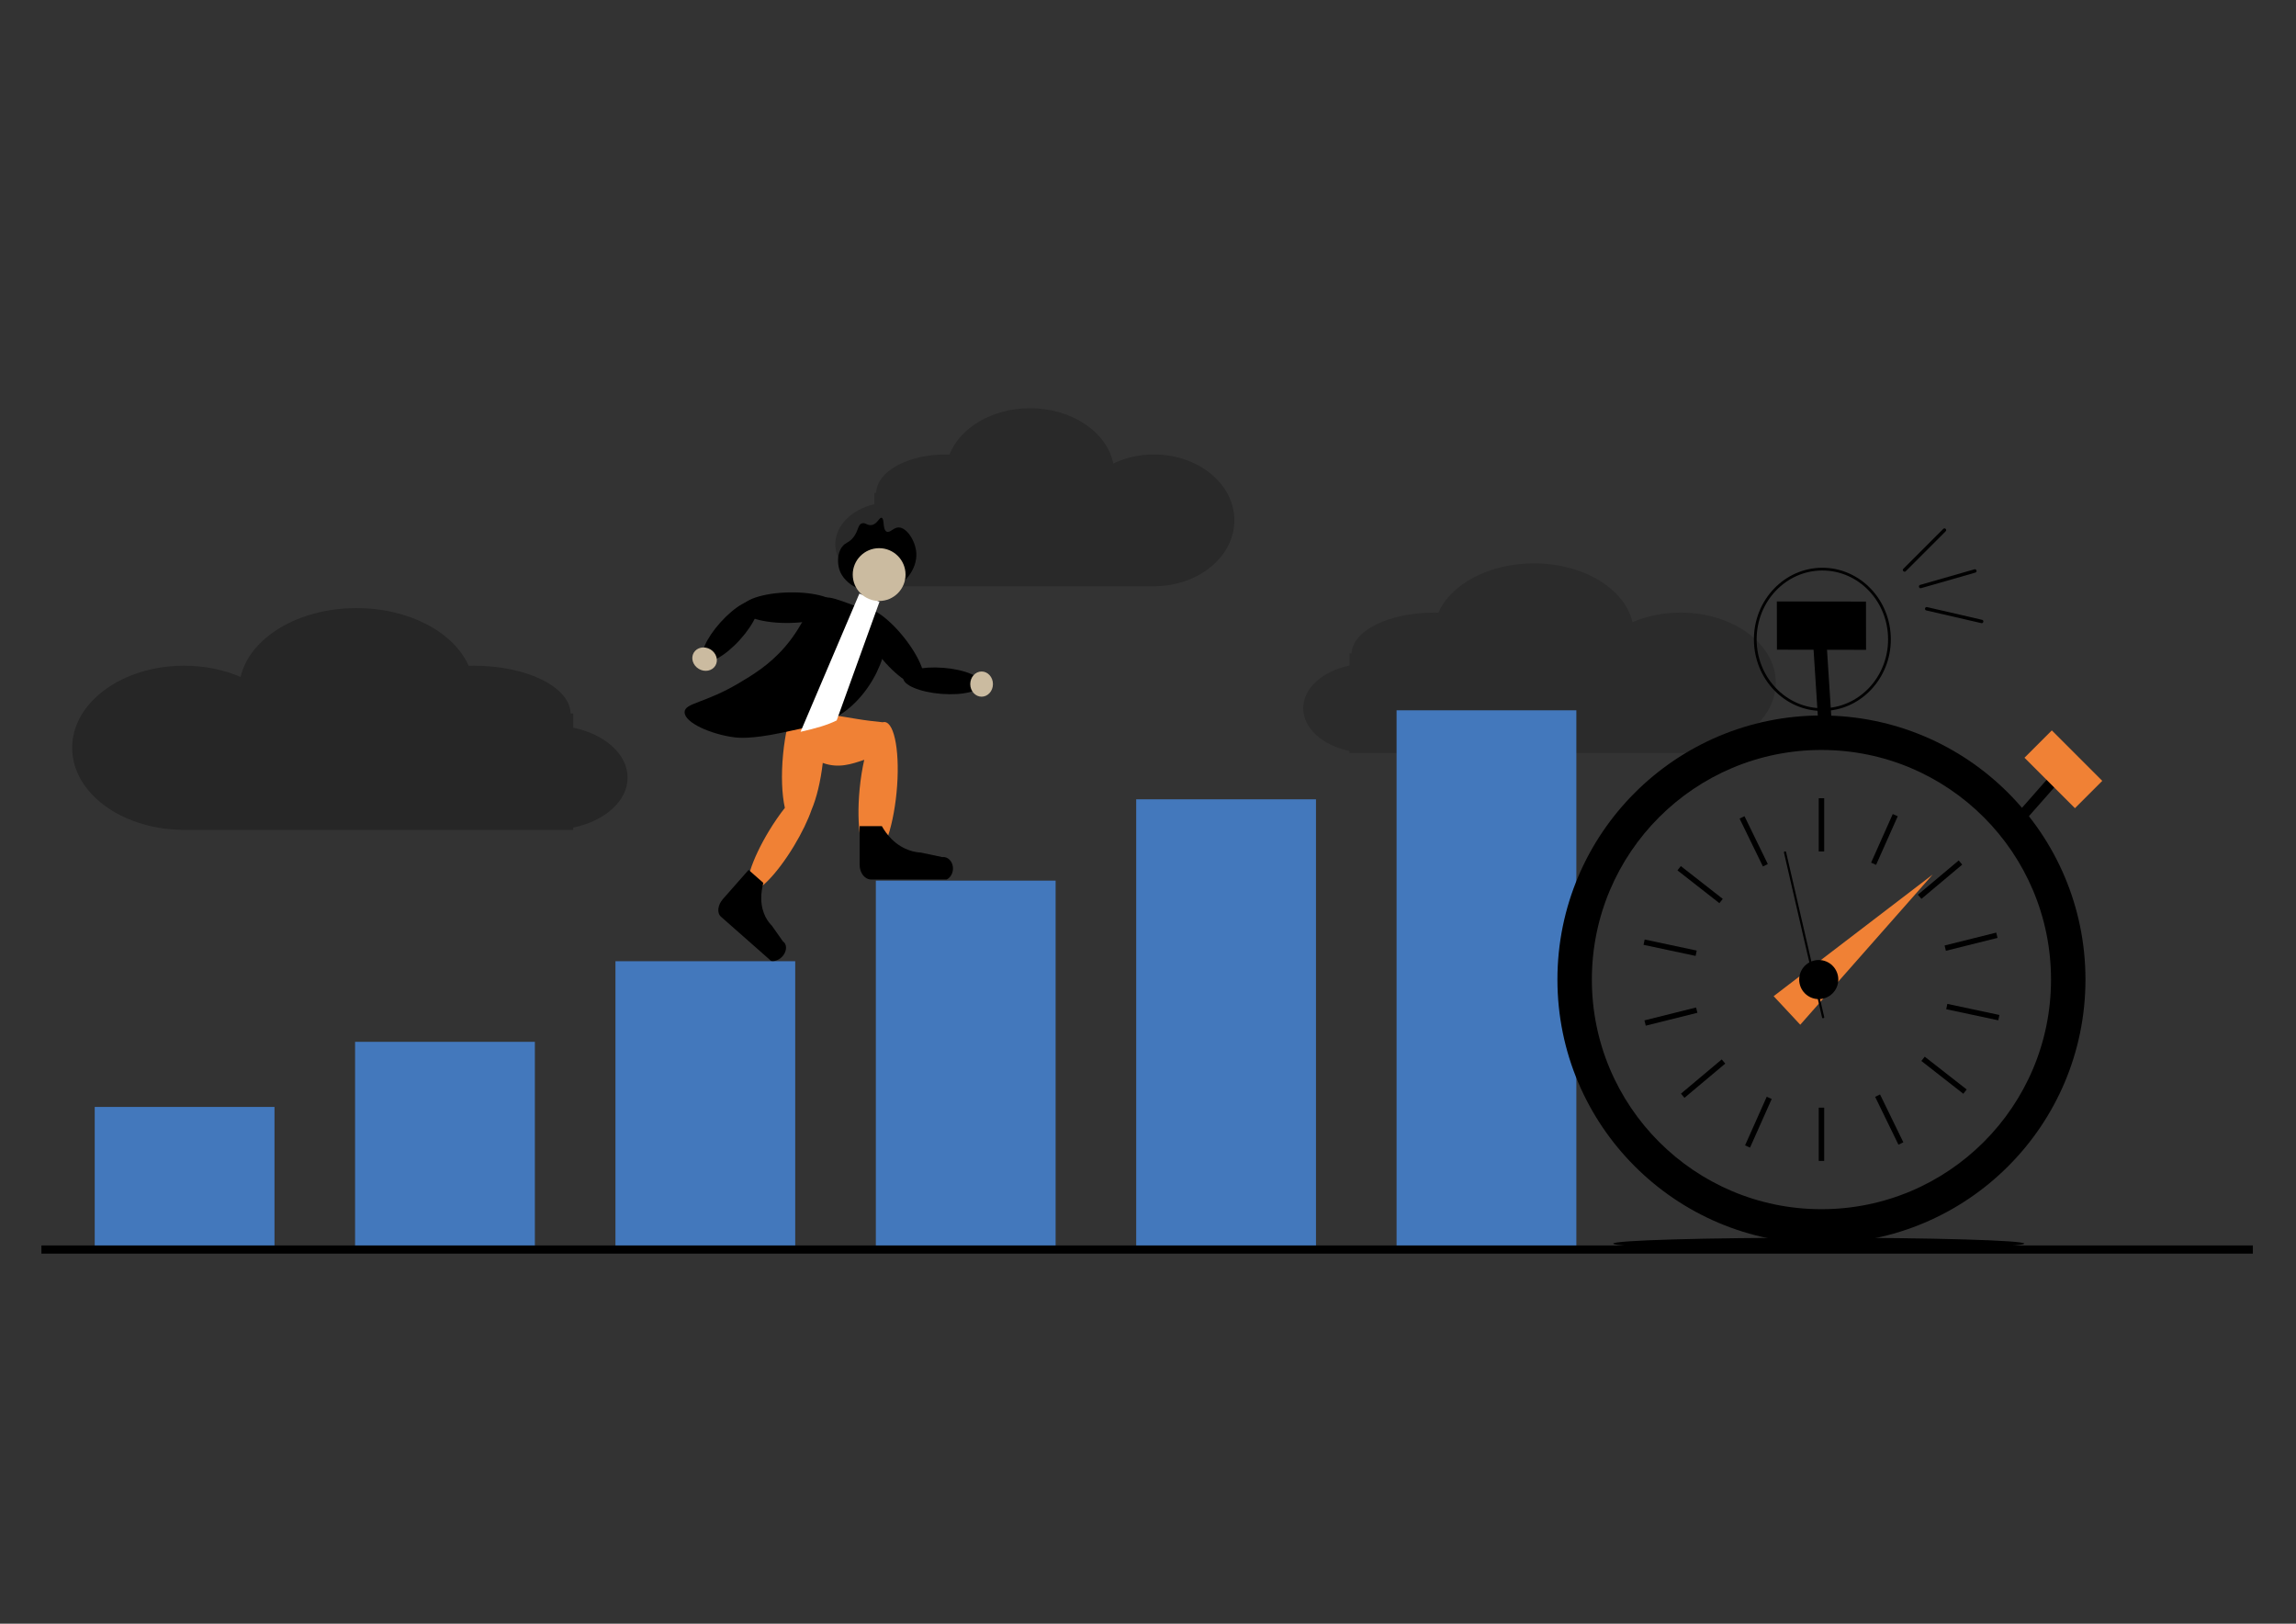 <?xml version="1.0" encoding="utf-8"?>
<!-- Generator: Adobe Illustrator 25.2.1, SVG Export Plug-In . SVG Version: 6.00 Build 0)  -->
<svg version="1.1" id="Vrstva_1" xmlns="http://www.w3.org/2000/svg" xmlns:xlink="http://www.w3.org/1999/xlink" x="0px" y="0px"
	 viewBox="0 0 841.89 595.28" style="enable-background:new 0 0 841.89 595.28;" xml:space="preserve">
<rect x="0" y="0" width="841.89" height="595.28" fill="#333333" stroke="none"/>
<style type="text/css">
	.st0{fill:#CBBBA0;}
	.st1{opacity:0.16;}
	.st2{opacity:0.26;}
	.st3{opacity:0.2;}
	.st4{fill:#4378BC;}
	.st5{fill:#F08135;}
	.st6{fill:none;stroke:#000000;stroke-width:3;stroke-miterlimit:10;}
	.st7{fill:#FFFFFF;}
	.st8{fill:none;stroke:#000000;stroke-miterlimit:10;}
</style>
<ellipse transform="matrix(0.781 -0.625 0.625 0.781 -76.54 256.188)" cx="326.92" cy="237.2" rx="5.6" ry="17.51"/>
<ellipse transform="matrix(0.079 -0.997 0.997 0.079 69.299 574.427)" cx="345.58" cy="249.7" rx="4.79" ry="14.39"/>
<ellipse class="st0" cx="359.93" cy="250.8" rx="4.16" ry="4.62"/>
<ellipse transform="matrix(1 -0.019 0.019 1 -4.247 5.633)" cx="289.49" cy="222.65" rx="17.51" ry="5.6"/>
<ellipse transform="matrix(0.67 -0.742 0.742 0.67 -83.367 275.073)" cx="267.9" cy="231.36" rx="14.39" ry="4.79"/>
<ellipse transform="matrix(0.513 -0.858 0.858 0.513 -81.689 339.428)" class="st0" cx="258.51" cy="241.76" rx="4.16" ry="4.62"/>
<path d="M335.99,202.76c0.38,6.09-4.68,12.37-11.09,14.02c-7.13,1.83-15.37-2.21-17.15-8.04c-0.64-2.1-0.88-5.83,1.08-8.33
	c1.35-1.73,2.56-1.36,4.2-3.57c1.82-2.45,1.5-4.47,3.01-4.97c1.31-0.43,1.99,0.94,3.66,0.6c2.07-0.42,2.69-2.87,3.57-2.64
	c1.13,0.29,0.27,4.32,1.84,5.08c1.24,0.6,2.48-1.56,4.44-1.54C332.48,193.4,335.71,198.29,335.99,202.76z"/>
<path class="st1" d="M651.15,250.3c0-14.2-15.64-25.71-34.93-25.71c-6.43,0-12.46,1.29-17.63,3.52
	c-2.78-12.22-17.91-21.57-36.16-21.57c-16.47,0-30.39,7.6-35,18.07c-0.54-0.01-1.08-0.02-1.62-0.02c-16.56,0-30,6.69-30.19,14.98
	h-0.8v4.43c-9.82,2.05-16.96,8.28-16.96,15.66s7.14,13.61,16.96,15.66v0.72h122.38v-0.02C636.03,275.61,651.15,264.26,651.15,250.3z
	"/>
<path class="st2" d="M26.46,274.15c0-16.62,18.38-30.09,41.05-30.09c7.56,0,14.64,1.51,20.72,4.12
	c3.27-14.3,21.05-25.24,42.49-25.24c19.35,0,35.72,8.9,41.13,21.15c0.63-0.02,1.27-0.03,1.9-0.03c19.46,0,35.25,7.83,35.48,17.53
	h0.95v5.18c11.54,2.4,19.94,9.69,19.94,18.32c0,8.63-8.4,15.92-19.94,18.32v0.84H66.36v-0.03
	C44.22,303.77,26.46,290.49,26.46,274.15z"/>
<path class="st3" d="M452.61,190.77c0-13.34-13.2-24.15-29.49-24.15c-5.43,0-10.52,1.21-14.89,3.31
	c-2.35-11.48-15.12-20.26-30.53-20.26c-13.9,0-25.66,7.14-29.55,16.97c-0.45-0.01-0.91-0.02-1.37-0.02
	c-13.98,0-25.33,6.28-25.49,14.07h-0.68v4.16c-8.29,1.92-14.32,7.78-14.32,14.71s6.03,12.78,14.32,14.71v0.67h103.33v-0.02
	C439.84,214.55,452.61,203.88,452.61,190.77z"/>
<rect x="34.73" y="405.82" class="st4" width="65.92" height="52.28"/>
<rect x="130.2" y="381.95" class="st4" width="65.92" height="76.15"/>
<rect x="225.67" y="352.4" class="st4" width="65.92" height="105.7"/>
<rect x="321.15" y="322.85" class="st4" width="65.92" height="135.25"/>
<rect x="416.62" y="293.04" class="st4" width="65.92" height="165.06"/>
<rect x="512.09" y="260.41" class="st4" width="65.92" height="197.69"/>
<g>
	<g>
		<g>
			<rect x="635.05" y="409.95" transform="matrix(0.407 -0.913 0.913 0.407 7.124 832.864)" width="19.52" height="2"/>
			<rect x="681.2" y="306.3" transform="matrix(0.407 -0.913 0.913 0.407 129.189 813.531)" width="19.52" height="2"/>
		</g>
	</g>
	<g>
		<g>
			<rect x="614.67" y="394.59" transform="matrix(0.766 -0.643 0.643 0.766 -108.19 493.924)" width="19.52" height="2"/>
			<rect x="701.58" y="321.66" transform="matrix(0.766 -0.643 0.643 0.766 -40.978 532.729)" width="19.52" height="2"/>
		</g>
	</g>
	<g>
		<g>
			<rect x="603.08" y="371.85" transform="matrix(0.97 -0.242 0.242 0.97 -71.996 159.335)" width="19.52" height="2"/>
			<rect x="713.17" y="344.4" transform="matrix(0.97 -0.242 0.242 0.97 -62.085 185.152)" width="19.52" height="2"/>
		</g>
	</g>
	<g>
		<g>
			<rect x="611.4" y="337.57" transform="matrix(0.208 -0.978 0.978 0.208 145.333 874.128)" width="2" height="19.52"/>
			<rect x="722.38" y="361.16" transform="matrix(0.208 -0.978 0.978 0.208 210.164 1001.365)" width="2" height="19.52"/>
		</g>
	</g>
	<g>
		<g>
			<rect x="622.18" y="314.44" transform="matrix(0.616 -0.788 0.788 0.616 -15.958 615.675)" width="2" height="19.52"/>
			<rect x="711.59" y="384.29" transform="matrix(0.616 -0.788 0.788 0.616 -36.639 712.975)" width="2" height="19.52"/>
		</g>
	</g>
	<g>
		<g>
			<rect x="642.02" y="298.38" transform="matrix(0.899 -0.438 0.438 0.899 -70 313.065)" width="2" height="19.52"/>
			<rect x="691.75" y="400.35" transform="matrix(0.899 -0.438 0.438 0.899 -109.67 345.188)" width="2" height="19.52"/>
		</g>
	</g>
	<g>
		<g>
			<rect x="666.89" y="292.64" width="2" height="19.52"/>
			<rect x="666.89" y="406.09" width="2" height="19.52"/>
		</g>
	</g>
</g>
<path d="M667.88,262.31c-53.47,0-96.81,43.34-96.81,96.81c0,53.47,43.34,96.81,96.81,96.81c53.47,0,96.81-43.34,96.81-96.81
	C764.69,305.66,721.35,262.31,667.88,262.31z M667.88,443.31c-46.49,0-84.18-37.69-84.18-84.18c0-46.49,37.69-84.18,84.18-84.18
	c46.49,0,84.18,37.69,84.18,84.18C752.07,405.62,714.38,443.31,667.88,443.31z"/>
<polygon class="st5" points="708.66,320.63 660.11,375.68 650.35,365.21 "/>
<circle cx="666.89" cy="359.12" r="7.17"/>
<path d="M668.72,373.23l-0.29,0.07c-0.14,0.03-0.27-0.05-0.3-0.19l-14.01-60.61c-0.03-0.14,0.05-0.27,0.19-0.3l0.29-0.07
	c0.14-0.03,0.27,0.05,0.3,0.19l14.01,60.61C668.94,373.07,668.85,373.2,668.72,373.23z"/>
<line class="st6" x1="15.19" y1="458.1" x2="826.07" y2="458.1"/>
<ellipse cx="666.89" cy="455.93" rx="75.36" ry="2.17"/>
<path class="st5" d="M324.42,264.71c-0.24-0.02-0.49,0.01-0.74,0.08c-3.21-0.33-6.49-0.7-9.64-1.24c-2.68-0.46-6.6-1.16-12.2-1.72
	c-0.77-6.11-2.49-10.16-4.84-10.38c-4.07-0.39-8.49,10.83-9.86,25.07c-0.75,7.75-0.44,14.79,0.65,19.66
	c-1.92,2.43-3.91,5.3-5.83,8.47c-6.35,10.5-9.45,20.25-6.92,21.78c2.53,1.53,9.72-5.75,16.07-16.25c2.93-4.85,5.17-9.53,6.48-13.33
	c1.8-4.22,3.3-10.28,4.1-17.15c5.7,2.07,10.4,0.5,15.21-1.14c-0.73,3.22-1.32,6.82-1.69,10.67c-1.34,13.9,0.6,25.45,4.34,25.81
	s7.86-10.61,9.2-24.51C330.1,276.63,328.16,265.08,324.42,264.71z"/>
<path d="M349.42,317.92c-0.21-2.21-1.94-3.97-3.91-3.7c-2.61-0.55-5.21-1.1-7.82-1.65c-1.75-0.09-6.4-0.63-10.75-4.94
	c-1.56-1.55-2.72-3.23-3.59-4.76h-8.14v14.22c0,2.95,1.9,5.35,4.23,5.35c9.23,0,18.45,0,27.68,0
	C348.67,321.7,349.6,319.79,349.42,317.92z"/>
<path d="M287.24,350.21c1.32-1.78,1.34-4.11-0.14-5.06c-1.37-1.94-2.73-3.87-4.1-5.81c-1.1-1.09-3.83-4.22-3.87-9.99
	c-0.01-2.07,0.33-4.02,0.77-5.67l-5.4-4.76l-9.41,10.67c-1.95,2.22-2.28,5.12-0.73,6.49c6.12,5.4,12.25,10.8,18.37,16.2
	C284.24,352.61,286.12,351.72,287.24,350.21z"/>
<path d="M308.11,262c-4.93,3.17-10.56,4.35-21.82,6.71c-10.93,2.29-15.62,1.79-17.12,1.59c-8.26-1.06-18.32-5.34-18.14-9.28
	c0.15-3.34,7.49-3.21,19.81-10.52c4.94-2.93,11.18-6.64,16.92-13.26c8.24-9.51,8.65-17.21,14.81-18.14
	c1.94-0.29,4.47,0.63,9.52,2.48c6.24,2.28,9.36,3.43,10.91,5.32C328.56,233.72,321.55,253.35,308.11,262z"/>
<path class="st7" d="M322.48,220.63c-1.78-0.88-4.17-1.8-7.37-2.99l-21.56,50.65c5.74-1.3,9.78-2.45,13.24-4.17L322.48,220.63z"/>
<circle class="st0" cx="322.36" cy="210.65" r="9.68"/>
<rect x="743.72" y="281.39" transform="matrix(0.75 0.661 -0.661 0.75 381.183 -419.604)" width="3.94" height="26.17"/>
<rect x="749.62" y="268.9" transform="matrix(0.707 -0.707 0.707 0.707 22.239 617.661)" class="st5" width="14.17" height="26.17"/>
<polygon points="671.73,266.27 666.82,266.57 664.72,233.96 669.63,233.66 "/>
<polygon points="684.21,220.55 684.24,238.24 651.56,238.18 651.53,220.5 "/>
<ellipse class="st8" cx="668.22" cy="234.4" rx="24.6" ry="25.75"/>
<g>
	<g>
		<g>
			<path d="M706.32,223.79c6.73,1.55,13.46,3.11,20.19,4.66c0.78,0.18,1.07-1.04,0.28-1.22c-6.73-1.55-13.46-3.11-20.19-4.66
				C705.82,222.39,705.54,223.61,706.32,223.79L706.32,223.79z"/>
		</g>
	</g>
	<g>
		<g>
			<path d="M704.41,215.63c6.64-1.9,13.28-3.81,19.92-5.71c0.77-0.22,0.43-1.42-0.34-1.2c-6.64,1.9-13.28,3.81-19.92,5.71
				C703.29,214.65,703.64,215.85,704.41,215.63L704.41,215.63z"/>
		</g>
	</g>
	<g>
		<g>
			<path d="M698.79,209.42c4.88-4.88,9.77-9.77,14.65-14.65c0.57-0.57-0.31-1.45-0.88-0.88c-4.88,4.88-9.77,9.77-14.65,14.65
				C697.34,209.11,698.22,209.99,698.79,209.42L698.79,209.42z"/>
		</g>
	</g>
</g>
</svg>

